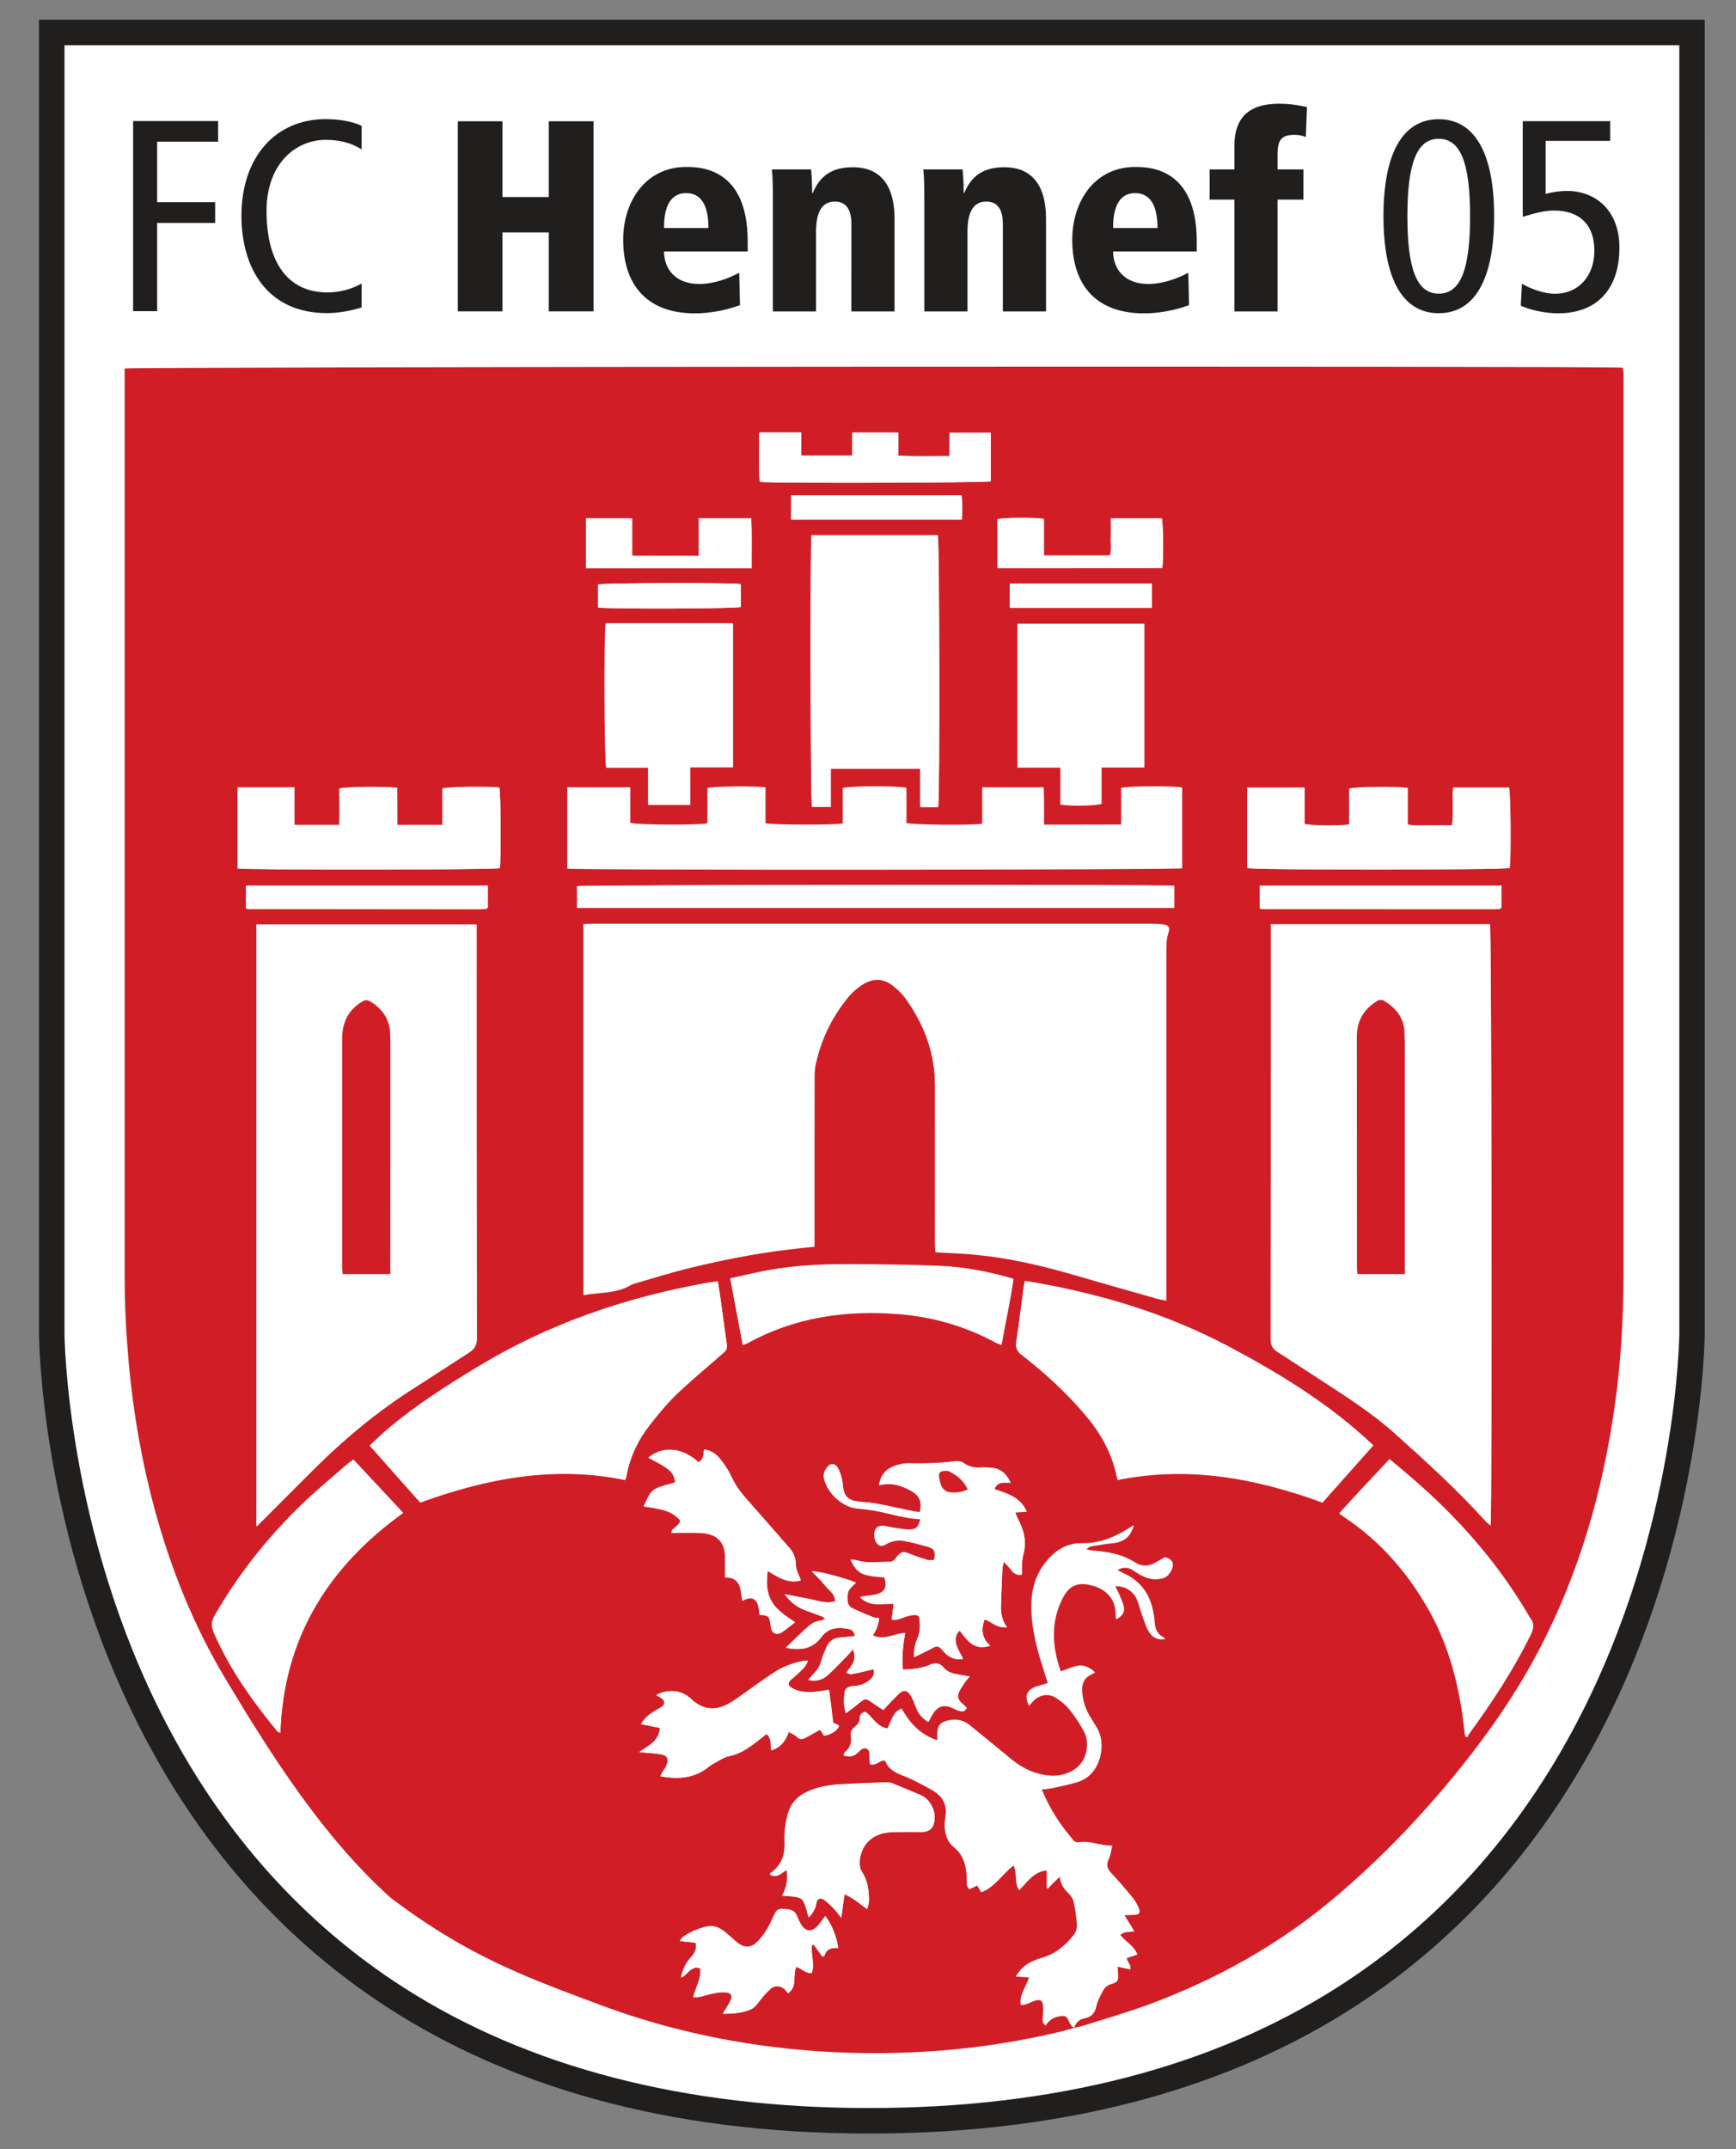 <?xml version="1.0" encoding="UTF-8"?>
<svg width="444.46" height="550.07" version="1.2" viewBox="0 0 333.35 412.55" xmlns="http://www.w3.org/2000/svg" xmlns:cc="http://creativecommons.org/ns#" xmlns:dc="http://purl.org/dc/elements/1.1/" xmlns:rdf="http://www.w3.org/1999/02/22-rdf-syntax-ns#" xmlns:xlink="http://www.w3.org/1999/xlink">
 <rect x="0" y="0" width="333.35" height="412.55" fill="#808080" stroke="none"/>
 <defs>
  <symbol id="glyph0-5" overflow="visible"></symbol>
  <symbol id="glyph4-4" overflow="visible"></symbol>
  <symbol id="glyph5-12" overflow="visible"></symbol>
  <symbol id="glyph8-14" overflow="visible"></symbol>
  <symbol id="glyph12-14" overflow="visible"></symbol>
  <clipPath>
   <path d="m0.672 1h92.133v78h-92.133z"/>
  </clipPath>
  <clipPath id="clip6">
   <rect width="93" height="80"/>
  </clipPath>
  <g clip-path="url(#clip6)"></g>
  <clipPath>
   <path d="m0.465 0.961h30.035v10.168h-30.035z"/>
  </clipPath>
  <clipPath id="clip26">
   <rect width="31" height="12"/>
  </clipPath>
  <g clip-path="url(#clip26)"></g>
  <clipPath>
   <path d="m0.465 0.805h30.035v9.348h-30.035z"/>
  </clipPath>
  <clipPath id="clip31">
   <rect width="31" height="11"/>
  </clipPath>
  <g clip-path="url(#clip31)"></g>
  <clipPath>
   <path d="m0.465 0.254h30.035v8.898h-30.035z"/>
  </clipPath>
  <clipPath id="clip34">
   <rect width="31" height="10"/>
  </clipPath>
  <g clip-path="url(#clip34)"></g>
  <clipPath>
   <path d="m0.359 0.883h6.906v8.605h-6.906z"/>
  </clipPath>
  <clipPath id="clip37">
   <rect width="8" height="10"/>
  </clipPath>
  <g clip-path="url(#clip37)"></g>
  <clipPath>
   <path d="m0.5 0.961h30.031v10.168h-30.031z"/>
  </clipPath>
  <clipPath id="clip46">
   <rect width="31" height="12"/>
  </clipPath>
  <g clip-path="url(#clip46)"></g>
  <clipPath>
   <path d="m0.5 0.805h30.031v9.348h-30.031z"/>
  </clipPath>
  <clipPath id="clip51">
   <rect width="31" height="11"/>
  </clipPath>
  <g clip-path="url(#clip51)"></g>
  <clipPath>
   <path d="m0.5 0.254h30.031v8.898h-30.031z"/>
  </clipPath>
  <clipPath id="clip54">
   <rect width="31" height="10"/>
  </clipPath>
  <g clip-path="url(#clip54)"></g>
  <clipPath>
   <path d="m0.035 0.883h6.906v8.605h-6.906z"/>
  </clipPath>
  <clipPath id="clip57">
   <rect width="7" height="10"/>
  </clipPath>
  <g clip-path="url(#clip57)"></g>
  <clipPath>
   <path d="m0.531 0.961h30.035v10.168h-30.035z"/>
  </clipPath>
  <clipPath id="clip63">
   <rect width="31" height="12"/>
  </clipPath>
  <g clip-path="url(#clip63)"></g>
  <clipPath>
   <path d="m0.531 0.805h30.035v9.348h-30.035z"/>
  </clipPath>
  <clipPath id="clip68">
   <rect width="31" height="11"/>
  </clipPath>
  <g clip-path="url(#clip68)"></g>
  <clipPath>
   <path d="m0.531 0.254h30.035v8.898h-30.035z"/>
  </clipPath>
  <clipPath id="clip71">
   <rect width="31" height="10"/>
  </clipPath>
  <g clip-path="url(#clip71)"></g>
  <clipPath>
   <path d="m0.43 0.883h6.906v8.605h-6.906z"/>
  </clipPath>
  <clipPath id="clip74">
   <rect width="8" height="10"/>
  </clipPath>
  <g clip-path="url(#clip74)"></g>
  <clipPath>
   <path d="m0.566 0.961h30.035v10.168h-30.035z"/>
  </clipPath>
  <clipPath id="clip81">
   <rect width="31" height="12"/>
  </clipPath>
  <g clip-path="url(#clip81)"></g>
  <clipPath>
   <path d="m0.566 0.805h30.035v9.348h-30.035z"/>
  </clipPath>
  <clipPath id="clip86">
   <rect width="31" height="11"/>
  </clipPath>
  <g clip-path="url(#clip86)"></g>
  <clipPath>
   <path d="m0.566 0.254h30.035v8.898h-30.035z"/>
  </clipPath>
  <clipPath id="clip89">
   <rect width="31" height="10"/>
  </clipPath>
  <g clip-path="url(#clip89)"></g>
  <clipPath>
   <path d="m0.461 0.883h6.906v8.605h-6.906z"/>
  </clipPath>
  <clipPath id="clip92">
   <rect width="8" height="10"/>
  </clipPath>
  <g clip-path="url(#clip92)"></g>
  <clipPath>
   <path d="m0.602 0.961h30.035v10.168h-30.035z"/>
  </clipPath>
  <clipPath id="clip99">
   <rect width="31" height="12"/>
  </clipPath>
  <g clip-path="url(#clip99)"></g>
  <clipPath>
   <path d="m0.602 0.805h30.035v9.348h-30.035z"/>
  </clipPath>
  <clipPath id="clip104">
   <rect width="31" height="11"/>
  </clipPath>
  <g clip-path="url(#clip104)"></g>
  <clipPath>
   <path d="m0.602 0.254h30.035v8.898h-30.035z"/>
  </clipPath>
  <clipPath id="clip107">
   <rect width="31" height="10"/>
  </clipPath>
  <g clip-path="url(#clip107)"></g>
  <clipPath>
   <path d="m0.496 0.883h6.906v8.605h-6.906z"/>
  </clipPath>
  <clipPath id="clip110">
   <rect width="8" height="10"/>
  </clipPath>
  <g clip-path="url(#clip110)"></g>
  <clipPath>
   <path d="m0.633 0.961h30.035v10.168h-30.035z"/>
  </clipPath>
  <clipPath id="clip117">
   <rect width="31" height="12"/>
  </clipPath>
  <g clip-path="url(#clip117)"></g>
  <clipPath>
   <path d="m0.633 0.805h30.035v9.348h-30.035z"/>
  </clipPath>
  <clipPath id="clip122">
   <rect width="31" height="11"/>
  </clipPath>
  <g clip-path="url(#clip122)"></g>
  <clipPath>
   <path d="m0.633 0.254h30.035v8.898h-30.035z"/>
  </clipPath>
  <clipPath id="clip125">
   <rect width="31" height="10"/>
  </clipPath>
  <g clip-path="url(#clip125)"></g>
  <clipPath>
   <path d="m0.352 0.883h6.906v8.605h-6.906z"/>
  </clipPath>
  <clipPath id="clip128">
   <rect width="8" height="10"/>
  </clipPath>
  <g clip-path="url(#clip128)"></g>
  <clipPath>
   <path d="m0.668 0.961h30.035v10.168h-30.035z"/>
  </clipPath>
  <clipPath id="clip137">
   <rect width="31" height="12"/>
  </clipPath>
  <g clip-path="url(#clip137)"></g>
  <clipPath>
   <path d="m0.668 0.805h30.035v9.348h-30.035z"/>
  </clipPath>
  <clipPath id="clip142">
   <rect width="31" height="11"/>
  </clipPath>
  <g clip-path="url(#clip142)"></g>
  <clipPath>
   <path d="m0.668 0.254h30.035v8.898h-30.035z"/>
  </clipPath>
  <clipPath id="clip145">
   <rect width="31" height="10"/>
  </clipPath>
  <g clip-path="url(#clip145)"></g>
  <clipPath>
   <path d="m0.562 0.883h6.91v8.605h-6.91z"/>
  </clipPath>
  <clipPath id="clip148">
   <rect width="8" height="10"/>
  </clipPath>
  <g clip-path="url(#clip148)"></g>
  <clipPath>
   <path d="m0.703 0.961h30.035v10.168h-30.035z"/>
  </clipPath>
  <clipPath id="clip155">
   <rect width="31" height="12"/>
  </clipPath>
  <g clip-path="url(#clip155)"></g>
  <clipPath>
   <path d="m0.703 0.805h30.035v9.348h-30.035z"/>
  </clipPath>
  <clipPath id="clip160">
   <rect width="31" height="11"/>
  </clipPath>
  <g clip-path="url(#clip160)"></g>
  <clipPath>
   <path d="m0.703 0.254h30.035v8.898h-30.035z"/>
  </clipPath>
  <clipPath id="clip163">
   <rect width="31" height="10"/>
  </clipPath>
  <g clip-path="url(#clip163)"></g>
  <clipPath>
   <path d="m0.422 0.883h6.902v8.605h-6.902z"/>
  </clipPath>
  <clipPath id="clip166">
   <rect width="8" height="10"/>
  </clipPath>
  <g clip-path="url(#clip166)"></g>
  <clipPath>
   <path d="m0.738 0.961h30.031v10.168h-30.031z"/>
  </clipPath>
  <clipPath id="clip173">
   <rect width="31" height="12"/>
  </clipPath>
  <g clip-path="url(#clip173)"></g>
  <clipPath>
   <path d="m0.738 0.805h30.031v9.348h-30.031z"/>
  </clipPath>
  <clipPath id="clip178">
   <rect width="31" height="11"/>
  </clipPath>
  <g clip-path="url(#clip178)"></g>
  <clipPath>
   <path d="m0.738 0.254h30.031v8.898h-30.031z"/>
  </clipPath>
  <clipPath id="clip181">
   <rect width="31" height="10"/>
  </clipPath>
  <g clip-path="url(#clip181)"></g>
  <clipPath>
   <path d="m0.453 0.883h6.906v8.605h-6.906z"/>
  </clipPath>
  <clipPath id="clip184">
   <rect width="8" height="10"/>
  </clipPath>
  <g clip-path="url(#clip184)"></g>
  <clipPath>
   <path d="m0.77 0.961h30.035v10.168h-30.035z"/>
  </clipPath>
  <clipPath id="clip191">
   <rect width="31" height="12"/>
  </clipPath>
  <g clip-path="url(#clip191)"></g>
  <clipPath>
   <path d="m0.77 0.805h30.035v9.348h-30.035z"/>
  </clipPath>
  <clipPath id="clip196">
   <rect width="31" height="11"/>
  </clipPath>
  <g clip-path="url(#clip196)"></g>
  <clipPath>
   <path d="m0.77 0.254h30.035v8.898h-30.035z"/>
  </clipPath>
  <clipPath id="clip199">
   <rect width="31" height="10"/>
  </clipPath>
  <g clip-path="url(#clip199)"></g>
  <clipPath>
   <path d="m0.668 0.883h6.906v8.605h-6.906z"/>
  </clipPath>
  <clipPath id="clip202">
   <rect width="8" height="10"/>
  </clipPath>
  <g clip-path="url(#clip202)"></g>
  <clipPath>
   <path d="m0.465 0.266h30.035v10.168h-30.035z"/>
  </clipPath>
  <clipPath id="clip209">
   <rect width="31" height="11"/>
  </clipPath>
  <g clip-path="url(#clip209)"></g>
  <clipPath>
   <path d="m0.465 0.109h30.035v9.348h-30.035z"/>
  </clipPath>
  <clipPath id="clip213">
   <rect width="31" height="10"/>
  </clipPath>
  <g clip-path="url(#clip213)"></g>
  <clipPath>
   <path d="m0.465 0.559h30.035v8.898h-30.035z"/>
  </clipPath>
  <clipPath id="clip215">
   <rect width="31" height="10"/>
  </clipPath>
  <g clip-path="url(#clip215)"></g>
  <clipPath>
   <path d="m0.359 0.188h6.906v8.605h-6.906z"/>
  </clipPath>
  <clipPath id="clip218">
   <rect width="8" height="9"/>
  </clipPath>
  <g clip-path="url(#clip218)"></g>
  <clipPath>
   <path d="m0.5 0.266h30.031v10.168h-30.031z"/>
  </clipPath>
  <clipPath id="clip226">
   <rect width="31" height="11"/>
  </clipPath>
  <g clip-path="url(#clip226)"></g>
  <clipPath>
   <path d="m0.5 0.109h30.031v9.348h-30.031z"/>
  </clipPath>
  <clipPath id="clip230">
   <rect width="31" height="10"/>
  </clipPath>
  <g clip-path="url(#clip230)"></g>
  <clipPath>
   <path d="m0.5 0.559h30.031v8.898h-30.031z"/>
  </clipPath>
  <clipPath id="clip232">
   <rect width="31" height="10"/>
  </clipPath>
  <g clip-path="url(#clip232)"></g>
  <clipPath>
   <path d="m0.395 0.188h6.906v8.605h-6.906z"/>
  </clipPath>
  <clipPath id="clip235">
   <rect width="8" height="9"/>
  </clipPath>
  <g clip-path="url(#clip235)"></g>
  <clipPath>
   <path d="m0.531 0.266h30.035v10.168h-30.035z"/>
  </clipPath>
  <clipPath id="clip243">
   <rect width="31" height="11"/>
  </clipPath>
  <g clip-path="url(#clip243)"></g>
  <clipPath>
   <path d="m0.531 0.109h30.035v9.348h-30.035z"/>
  </clipPath>
  <clipPath id="clip247">
   <rect width="31" height="10"/>
  </clipPath>
  <g clip-path="url(#clip247)"></g>
  <clipPath>
   <path d="m0.531 0.559h30.035v8.898h-30.035z"/>
  </clipPath>
  <clipPath id="clip249">
   <rect width="31" height="10"/>
  </clipPath>
  <g clip-path="url(#clip249)"></g>
  <clipPath>
   <path d="m0.07 0.188h6.906v8.605h-6.906z"/>
  </clipPath>
  <clipPath id="clip252">
   <rect width="7" height="9"/>
  </clipPath>
  <g clip-path="url(#clip252)"></g>
  <clipPath>
   <path d="m0.566 0.266h30.035v10.168h-30.035z"/>
  </clipPath>
  <clipPath id="clip257">
   <rect width="31" height="11"/>
  </clipPath>
  <g clip-path="url(#clip257)"></g>
  <clipPath>
   <path d="m0.566 0.109h30.035v9.348h-30.035z"/>
  </clipPath>
  <clipPath id="clip261">
   <rect width="31" height="10"/>
  </clipPath>
  <g clip-path="url(#clip261)"></g>
  <clipPath>
   <path d="m0.566 0.559h30.035v8.898h-30.035z"/>
  </clipPath>
  <clipPath id="clip263">
   <rect width="31" height="10"/>
  </clipPath>
  <g clip-path="url(#clip263)"></g>
  <clipPath>
   <path d="m0.281 0.188h6.91v8.605h-6.91z"/>
  </clipPath>
  <clipPath id="clip266">
   <rect width="8" height="9"/>
  </clipPath>
  <g clip-path="url(#clip266)"></g>
  <clipPath>
   <path d="m0.602 0.266h30.035v10.168h-30.035z"/>
  </clipPath>
  <clipPath id="clip274">
   <rect width="31" height="11"/>
  </clipPath>
  <g clip-path="url(#clip274)"></g>
  <clipPath>
   <path d="m0.602 0.109h30.035v9.348h-30.035z"/>
  </clipPath>
  <clipPath id="clip278">
   <rect width="31" height="10"/>
  </clipPath>
  <g clip-path="url(#clip278)"></g>
  <clipPath>
   <path d="m0.602 0.559h30.035v8.898h-30.035z"/>
  </clipPath>
  <clipPath id="clip280">
   <rect width="31" height="10"/>
  </clipPath>
  <g clip-path="url(#clip280)"></g>
  <clipPath>
   <path d="m0.496 0.188h6.906v8.605h-6.906z"/>
  </clipPath>
  <clipPath id="clip283">
   <rect width="8" height="9"/>
  </clipPath>
  <g clip-path="url(#clip283)"></g>
  <clipPath>
   <path d="m0.633 0.266h30.035v10.168h-30.035z"/>
  </clipPath>
  <clipPath id="clip289">
   <rect width="31" height="11"/>
  </clipPath>
  <g clip-path="url(#clip289)"></g>
  <clipPath>
   <path d="m0.633 0.109h30.035v9.348h-30.035z"/>
  </clipPath>
  <clipPath id="clip293">
   <rect width="31" height="10"/>
  </clipPath>
  <g clip-path="url(#clip293)"></g>
  <clipPath>
   <path d="m0.633 0.559h30.035v8.898h-30.035z"/>
  </clipPath>
  <clipPath id="clip295">
   <rect width="31" height="10"/>
  </clipPath>
  <g clip-path="url(#clip295)"></g>
  <clipPath>
   <path d="m0.531 0.188h6.906v8.605h-6.906z"/>
  </clipPath>
  <clipPath id="clip298">
   <rect width="8" height="9"/>
  </clipPath>
  <g clip-path="url(#clip298)"></g>
  <clipPath>
   <path d="m0.668 0.266h30.035v10.168h-30.035z"/>
  </clipPath>
  <clipPath id="clip304">
   <rect width="31" height="11"/>
  </clipPath>
  <g clip-path="url(#clip304)"></g>
  <clipPath>
   <path d="m0.668 0.109h30.035v9.348h-30.035z"/>
  </clipPath>
  <clipPath id="clip308">
   <rect width="31" height="10"/>
  </clipPath>
  <g clip-path="url(#clip308)"></g>
  <clipPath>
   <path d="m0.668 0.559h30.035v8.898h-30.035z"/>
  </clipPath>
  <clipPath id="clip310">
   <rect width="31" height="10"/>
  </clipPath>
  <g clip-path="url(#clip310)"></g>
  <clipPath>
   <path d="m0.562 0.188h6.91v8.605h-6.91z"/>
  </clipPath>
  <clipPath id="clip313">
   <rect width="8" height="9"/>
  </clipPath>
  <g clip-path="url(#clip313)"></g>
  <clipPath>
   <path d="m0.703 0.266h30.035v10.168h-30.035z"/>
  </clipPath>
  <clipPath id="clip319">
   <rect width="31" height="11"/>
  </clipPath>
  <g clip-path="url(#clip319)"></g>
  <clipPath>
   <path d="m0.703 0.109h30.035v9.348h-30.035z"/>
  </clipPath>
  <clipPath id="clip323">
   <rect width="31" height="10"/>
  </clipPath>
  <g clip-path="url(#clip323)"></g>
  <clipPath>
   <path d="m0.703 0.559h30.035v8.898h-30.035z"/>
  </clipPath>
  <clipPath id="clip325">
   <rect width="31" height="10"/>
  </clipPath>
  <g clip-path="url(#clip325)"></g>
  <clipPath>
   <path d="m0.598 0.188h6.906v8.605h-6.906z"/>
  </clipPath>
  <clipPath id="clip328">
   <rect width="8" height="9"/>
  </clipPath>
  <g clip-path="url(#clip328)"></g>
  <clipPath>
   <path d="m0.738 0.266h30.031v10.168h-30.031z"/>
  </clipPath>
  <clipPath id="clip334">
   <rect width="31" height="11"/>
  </clipPath>
  <g clip-path="url(#clip334)"></g>
  <clipPath>
   <path d="m0.738 0.109h30.031v9.348h-30.031z"/>
  </clipPath>
  <clipPath id="clip338">
   <rect width="31" height="10"/>
  </clipPath>
  <g clip-path="url(#clip338)"></g>
  <clipPath>
   <path d="m0.738 0.559h30.031v8.898h-30.031z"/>
  </clipPath>
  <clipPath id="clip340">
   <rect width="31" height="10"/>
  </clipPath>
  <g clip-path="url(#clip340)"></g>
  <clipPath>
   <path d="m0.453 0.188h6.906v8.605h-6.906z"/>
  </clipPath>
  <clipPath id="clip343">
   <rect width="8" height="9"/>
  </clipPath>
  <g clip-path="url(#clip343)"></g>
  <clipPath>
   <path d="m0.77 0.266h30.035v10.168h-30.035z"/>
  </clipPath>
  <clipPath id="clip349">
   <rect width="31" height="11"/>
  </clipPath>
  <g clip-path="url(#clip349)"></g>
  <clipPath>
   <path d="m0.77 0.109h30.035v9.348h-30.035z"/>
  </clipPath>
  <clipPath id="clip353">
   <rect width="31" height="10"/>
  </clipPath>
  <g clip-path="url(#clip353)"></g>
  <clipPath>
   <path d="m0.77 0.559h30.035v8.898h-30.035z"/>
  </clipPath>
  <clipPath id="clip355">
   <rect width="31" height="10"/>
  </clipPath>
  <g clip-path="url(#clip355)"></g>
  <clipPath>
   <path d="m0.668 0.188h6.906v8.605h-6.906z"/>
  </clipPath>
  <clipPath id="clip358">
   <rect width="8" height="9"/>
  </clipPath>
  <g clip-path="url(#clip358)"></g>
 </defs>
 <g fill="#211e1e">
  <g transform="translate(-289.52 -366.78)">
   <use x="54.244" y="121.701" width="100%" height="100%" xlink:href="#glyph0-5"/>
  </g>
  <g transform="translate(-289.52 -366.78)">
   <use x="147.301" y="121.701" width="100%" height="100%" xlink:href="#glyph0-5"/>
  </g>
  <g transform="translate(-289.52 -366.78)">
   <use x="184.856" y="121.701" width="100%" height="100%" xlink:href="#glyph0-5"/>
  </g>
  <g transform="translate(-289.52 -366.78)">
   <use x="215.211" y="121.701" width="100%" height="100%" xlink:href="#glyph0-5"/>
  </g>
  <g transform="translate(-289.52 -366.78)">
   <use x="262.382" y="121.701" width="100%" height="100%" xlink:href="#glyph0-5"/>
  </g>
  <g transform="translate(-289.52 -366.78)">
   <use x="85.445" y="157.701" width="100%" height="100%" xlink:href="#glyph0-5"/>
  </g>
  <g transform="translate(-289.52 -366.78)">
   <use x="104.118" y="157.701" width="100%" height="100%" xlink:href="#glyph0-5"/>
  </g>
  <g transform="translate(-289.52 -366.78)">
   <use x="145.177" y="157.701" width="100%" height="100%" xlink:href="#glyph0-5"/>
  </g>
  <g transform="translate(-289.52 -366.78)">
   <use x="192.307" y="361.701" width="100%" height="100%" xlink:href="#glyph4-4"/>
  </g>
  <g transform="translate(-289.52 -366.78)">
   <use x="197.239" y="421.701" width="100%" height="100%" xlink:href="#glyph4-4"/>
  </g>
  <g transform="translate(-289.52 -366.78)">
   <use x="142.21" y="445.701" width="100%" height="100%" xlink:href="#glyph0-5"/>
  </g>
  <g transform="translate(-289.52 -366.78)">
   <use x="139.385" y="481.701" width="100%" height="100%" xlink:href="#glyph5-12"/>
  </g>
  <g transform="translate(-289.52 -366.78)">
   <use x="264.143" y="505.701" width="100%" height="100%" xlink:href="#glyph4-4"/>
  </g>
  <g transform="translate(-289.52 -366.78)">
   <use x="94.196" y="565.701" width="100%" height="100%" xlink:href="#glyph0-5"/>
  </g>
  <g transform="translate(-289.52 -366.78)">
   <use x="151.995" y="565.701" width="100%" height="100%" xlink:href="#glyph0-5"/>
  </g>
  <g transform="translate(-289.52 -366.78)">
   <use x="88.429" y="577.701" width="100%" height="100%" xlink:href="#glyph5-12"/>
  </g>
  <g transform="translate(-289.52 -366.78)">
   <use x="244.902" y="625.701" width="100%" height="100%" xlink:href="#glyph4-4"/>
  </g>
  <g transform="translate(-289.52 -366.78)">
   <use x="121.286" y="818.185" width="100%" height="100%" xlink:href="#glyph8-14"/>
  </g>
 </g>
 <g transform="matrix(5.625 0 0 5.625 -1621.1 -3936.2)" stroke-width=".178">
  <path d="m317.86 772.14c-6.371 0-11.797-1.41-16.129-4.188-3.461-2.223-6.238-5.32-8.262-9.211-3.461-6.66-3.508-13.422-3.508-13.492v-44.383h55.996v44.383c0 0.07-0.051 6.828-3.539 13.488-2.039 3.891-4.84 6.992-8.32 9.211-4.359 2.781-9.82 4.191-16.227 4.191z" fill="#fff"/>
  <path d="m346.39 700.44h-56.863v44.82s-4e-3 27.324 28.332 27.324h0.012c28.496-8e-3 28.52-27.324 28.52-27.324zm-0.867 0.871v43.945c0 0.066-0.047 6.695-3.477 13.258-2 3.832-4.75 6.879-8.168 9.062-4.289 2.742-9.676 4.137-16.008 4.137h-0.012c-6.277 0-11.621-1.383-15.879-4.109-3.394-2.176-6.125-5.211-8.113-9.027-3.422-6.566-3.469-13.254-3.469-13.316v-43.949h55.125" fill="#211e1e"/>
  <path d="m308.61 720.5c0.355 0.059 4.668 0.043 4.875-0.016v-0.781c-0.355-0.059-4.68-0.043-4.875 0.012zm14.055 0.016h4.848v-0.832h-4.848zm-7.465-3.008h5.832c8e-3 -0.289 0.023-0.559-0.012-0.828h-5.82zm-7 1.656h5.652c-4e-3 -0.578 0.016-1.137-0.012-1.703h-1.789v1.285c-0.77-8e-3 -1.508 0.012-2.277-0.012v-1.273h-1.574zm14.047-4e-3h5.625c0.047-0.371 0.035-1.512-0.019-1.699h-1.738c0 0.223 8e-3 0.43 0 0.637-0.012 0.211 0.035 0.43-0.031 0.629h-2.254v-1.25c-0.348-0.055-1.398-0.043-1.582 0.012zm-17.406 10.832h-8.25v0.777c0.043 0.016 0.066 0.027 0.094 0.027 2.633 4e-3 5.269 4e-3 7.906 4e-3 0.066 0 0.137-8e-3 0.207-0.016 8e-3 0 0.012-8e-3 0.019-0.012 8e-3 -8e-3 0.012-0.016 0.023-0.027zm34.609 0h-8.25v0.777c0.043 0.016 0.066 0.027 0.09 0.027 2.637 4e-3 5.273 4e-3 7.906 4e-3 0.07 0 0.141-8e-3 0.207-0.016 8e-3 0 0.016-8e-3 0.019-0.012l0.027-0.027zm-27.512 36.082c0.051 0.203-0.023 0.348-0.148 0.484-0.176 0.191-0.293 0.418-0.348 0.707 0.242-0.094 0.336-0.438 0.66-0.316 0.035 0.352-0.164 0.645-0.242 0.98 0.203 0.023 0.371-0.055 0.547-0.094 0.164-0.039 0.34-0.078 0.508-0.074 0.266 8e-3 0.316 0.129 0.184 0.359-0.07 0.117-0.141 0.23-0.23 0.379 0.348-4e-3 0.641-0.027 0.922-0.137 0.125-0.047 0.211-0.137 0.289-0.246 0.125-0.164 0.262-0.324 0.414-0.465 0.156-0.145 0.359-0.117 0.512 0.031 0.031 0.035 0.059 0.074 0.086 0.117 0.344-0.234 0.148-0.617 0.285-0.902 0.184 0.051 0.316 0.23 0.527 0.207 0.113-0.312-0.035-0.633 8e-3 -0.941 0.019-8e-3 0.039-0.019 0.059-0.027 0.102 0.137 0.199 0.273 0.297 0.41 0.023-8e-3 0.047-0.019 0.07-0.031 0.074-0.238 0.254-0.281 0.473-0.262-0.066-0.41-0.203-0.758-0.441-1.094-0.09 0.121-0.164 0.227-0.246 0.324-0.219 0.25-0.441 0.223-0.602-0.062-0.051-0.09-0.086-0.188-0.133-0.285-0.098-0.215-0.293-0.203-0.488-0.215-0.18-0.012-0.234 0.098-0.293 0.234-0.133 0.301-0.285 0.598-0.516 0.84-0.246 0.266-0.469 0.285-0.75 0.055-0.145-0.121-0.281-0.258-0.434-0.375-0.172-0.129-0.367-0.203-0.586-0.152-0.297 0.066-0.582 0.18-0.828 0.367-0.027 0.023-0.047 0.062-0.094 0.125 0.203 0.019 0.371 0.039 0.539 0.059m5.352-51.543v0.785h-1.742v-0.785h-1.441c0.016 0.574-0.023 1.133 0.023 1.684 0.41 0.051 7.684 0.035 7.887-0.019v-1.656h-1.406v0.797c-0.594-8e-3 -1.16 0.023-1.75-0.019v-0.785zm1.73 42.219c-0.051-0.438 8e-3 -0.836 0.074-1.25-0.391 0.023-0.727 0.27-1.105 0.082 0.129-0.184 0.199-0.371 0.215-0.59-0.078-8e-3 -0.141-4e-3 -0.195-0.027-0.246-0.098-0.492-0.199-0.73-0.316-0.066-0.031-0.133-0.125-0.145-0.195-0.016-0.125-0.019-0.273 0.031-0.383 0.047-0.113 0.168-0.195 0.254-0.285-0.395-0.168-1.309-0.41-1.508-0.383 0.16 0.164 0.316 0.312 0.453 0.48 0.125 0.164 0.336 0.277 0.348 0.535-0.305 0.094-0.578-0.016-0.852-0.07-0.277-0.051-0.551-0.105-0.875-0.168 0.203 0.281 0.422 0.441 0.688 0.543 0.195 0.074 0.391 0.141 0.586 0.215 0.039 0.016 0.07 0.055 0.113 0.09-0.184 0.062-0.371 0.078-0.496 0.18-0.289 0.234-0.551 0.508-0.855 0.797 0.512 0.105 0.914 0.039 1.211-0.363 0.234-0.316 0.562-0.348 0.914-0.281 0.105 0.019 0.215 0.07 0.23 0.246-0.164 0.016-0.324 0.035-0.484 0.047-0.23 0.016-0.395 0.121-0.484 0.336-0.059 0.145-0.129 0.289-0.168 0.438-0.051 0.203-0.156 0.363-0.305 0.504-0.047 0.051-0.09 0.105-0.148 0.172 0.27 0.059 0.48-4e-3 0.648-0.148 0.234-0.203 0.445-0.438 0.664-0.66 0.062-0.062 0.125-0.133 0.215-0.234 0.148 0.363-0.051 0.566-0.23 0.793 0.074 0.023 0.133 0.062 0.184 0.051 0.25-0.047 0.5-0.109 0.754-0.168 0.039 0.148-0.016 0.273-0.141 0.375-0.156 0.121-0.328 0.188-0.527 0.199-0.145 8e-3 -0.301 0.043-0.324 0.207-0.031 0.227-0.047 0.461 0.043 0.719 0.152-0.113 0.285-0.207 0.41-0.312 0.258-0.211 0.258-0.211 0.52-0.023 0.113 0.078 0.23 0.152 0.344 0.227 0.18-0.188 0.34-0.367 0.516-0.535 0.176-0.172 0.305-0.156 0.434 0.062 0.074 0.125 0.121 0.27 0.176 0.406 0.078 0.207 0.219 0.359 0.414 0.477 0.062-0.113 0.105-0.207 0.164-0.293 0.168-0.254 0.371-0.312 0.648-0.191 0.082 0.035 0.156 0.082 0.242 0.105 0.086 0.019 0.188 0.047 0.258-0.102-0.051-0.051-0.109-0.109-0.172-0.164-0.121-0.102-0.16-0.23-0.094-0.375 0.051-0.113 0.125-0.223 0.199-0.328 0.043-0.066 0.102-0.129 0.168-0.203-0.141-0.027-0.242-0.043-0.344-0.059-0.199-0.039-0.406-0.078-0.539-0.238-0.152-0.188-0.309-0.18-0.504-0.094-0.273 0.117-0.57 0.145-0.891 0.156m-3.691-1.613c-0.32-0.219-0.625-0.406-0.797-0.715-0.176-0.309-0.18-0.652-0.133-1.043 0.371 0.238 0.715 0.441 1.129 0.328-0.062-0.184-0.164-0.352-0.168-0.523 0-0.246-0.082-0.434-0.238-0.609-0.492-0.559-0.984-1.121-1.477-1.684-0.199-0.223-0.363-0.461-0.488-0.73-0.098-0.211-0.234-0.41-0.379-0.594-0.133-0.168-0.309-0.293-0.547-0.324-0.039 0.156 0 0.332-0.191 0.434-0.234-0.203-0.496-0.371-0.816-0.41-0.332-0.043-0.621 0.027-0.895 0.254 0.754 0.387 0.855 0.484 0.914 0.844-0.223 0.07-0.457 0.113-0.664 0.215-0.223 0.113-0.289 0.367-0.418 0.598 0.133 0.023 0.227 0.035 0.32 0.051 0.262 0.051 0.531 0.09 0.754 0.266 0.223 0.172 0.227 0.199 0.027 0.391-0.059 0.051-0.152 0.086-0.145 0.199 0.348 0 0.688-0.012 1.023 4e-3 0.152 8e-3 0.316 0.043 0.445 0.113 0.242 0.137 0.352 0.375 0.355 0.656v0.742c0.578 0 0.52 0.449 0.594 0.805 0.32-0.18 0.504-0.09 0.566 0.27 8e-3 0.066 0.012 0.137 0.019 0.203 0.328 0.031 0.328 0.031 0.383 0.367 4e-3 0.019 0 0.035 4e-3 0.051 0.043 0.23 0.199 0.301 0.395 0.168 0.137-0.094 0.262-0.199 0.426-0.324m-0.207 3.734c0.109 0.066 0.207 0.098 0.27 0.164 0.098 0.109 0.191 0.09 0.301 0.039 0.078-0.039 0.148-0.086 0.227-0.125 0.086-0.051 0.176-0.102 0.273-0.152 0.055 0.082 0.094 0.148 0.133 0.207 0.254-0.039 0.496-0.211 0.512-0.352-0.07-0.031-0.141-0.066-0.199-0.094-0.023-0.191-0.047-0.375-0.066-0.555-0.023-0.184-0.051-0.371-0.074-0.57-0.16 0.027-0.289 0.055-0.414 0.066-0.289 0.031-0.578 0.035-0.836-0.117-0.172-0.098-0.176-0.184-0.023-0.316 0.07-0.062 0.148-0.121 0.215-0.188 0.129-0.125 0.273-0.238 0.336-0.438-0.074 4e-3 -0.137 0-0.191 0.016-0.344 0.078-0.672 0.191-0.961 0.387-0.246 0.16-0.488 0.332-0.73 0.504-0.27 0.188-0.531 0.395-0.816 0.559-0.488 0.273-0.906 0.207-1.309-0.176-0.301-0.281-0.777-0.332-1.168-0.113 0.062 0.039 0.125 0.066 0.18 0.105 0.133 0.105 0.129 0.219-0.016 0.312-0.074 0.047-0.156 0.082-0.227 0.129-0.172 0.113-0.34 0.23-0.453 0.441 0.223 0.047 0.422 0.09 0.641 0.133-0.031 0.457-0.387 0.602-0.707 0.824 0.273 0.023 0.504 0.039 0.73 0.074 0.219 0.031 0.281 0.145 0.211 0.352-0.027 0.086-0.094 0.164-0.141 0.246-0.027 0.047-0.051 0.098-0.078 0.152 0.621 0.117 1.184 0.066 1.672-0.34 0.039-0.031 0.086-0.062 0.129-0.086 0.18-0.09 0.352-0.219 0.539-0.258 0.375-0.074 0.668-0.281 0.957-0.504 0.109-0.082 0.215-0.168 0.324-0.254 0.188 0.156 0.125 0.367 0.164 0.555 0.309-0.09 0.48-0.305 0.598-0.629m2.672 6.051c0.027-0.109 0.059-0.184 0.059-0.254 8e-3 -0.352-0.031-0.699-0.227-1-0.078-0.121-0.094-0.238-0.086-0.371 0.031-0.516 0.371-0.895 0.879-0.977 0.094-0.019 0.191-0.027 0.285-0.027 0.312-4e-3 0.625-8e-3 0.938-4e-3 0.172 4e-3 0.324-0.051 0.395-0.199 0.176-0.375-0.035-0.891-0.414-1.055-0.32-0.137-0.641-0.273-0.965-0.402-0.074-0.031-0.168-0.039-0.254-0.035-0.527 0.019-1.059 0.035-1.586 0.07-0.383 0.027-0.758 0.098-1.109 0.266-0.312 0.152-0.523 0.391-0.621 0.73-0.09 0.324-0.129 0.645-0.113 0.977 0.019 0.438-0.113 0.809-0.492 1.059-8e-3 8e-3 -4e-3 0.027-8e-3 0.043 0.23 0.137 0.383-0.047 0.578-0.16 0.031 0.32 0 0.598-0.164 0.879 0.137 0.012 0.238 0.019 0.34 0.027 0.312 0.027 0.379 0.082 0.473 0.383 0.031 0.102 0.059 0.207 0.094 0.336 0.152-0.156 0.23-0.301 0.262-0.48 0.027-0.164 0.121-0.215 0.258-0.125 0.121 0.078 0.227 0.188 0.328 0.293 0.082 0.082 0.152 0.18 0.266 0.32 0.043-0.301 0.074-0.543 0.109-0.801 0.293 0.117 0.504 0.316 0.777 0.508m-9.906-34.172h20.391v-0.75c-0.336-0.051-20.199-0.039-20.391 0.012zm5.66 14.918c0.07-0.027 0.117-0.039 0.16-0.062 1.617-0.891 3.359-1.137 5.172-0.992 1.164 0.094 2.269 0.414 3.301 0.973 0.055 0.031 0.117 0.047 0.199 0.078 0.133-0.766 0.301-1.496 0.406-2.246-0.84-0.246-1.656-0.402-2.492-0.441-1.004-0.047-2.016-0.051-3.023-0.059-0.965-8e-3 -1.93 0.035-2.879 0.211-0.418 0.078-0.828 0.176-1.27 0.273 0.145 0.77 0.281 1.508 0.426 2.266m-11.797-17.746c0-0.219 4e-3 -0.426 0-0.633v-0.633c-0.406-0.055-1.773-0.039-1.973 0.023v1.242h-1.535v-1.281h-1.945v2.762c0.285 0.059 8.758 0.051 8.953-8e-3 0.047-0.305 0.035-2.562-0.016-2.75-0.387-0.043-1.734-0.027-1.945 0.035v1.242zm29.02 1.469c0.242 0.07 8.758 0.066 8.957-4e-3 0.055-0.43 0.031-2.566-0.023-2.742h-1.906c-0.035 0.438 0.012 0.859-0.031 1.289-0.273 0-0.516 8e-3 -0.758 0-0.25-8e-3 -0.5 0.027-0.762-0.027v-1.246c-0.363-0.059-1.789-0.043-1.996 0.023v1.223c-0.352 0.051-1.316 0.039-1.527-0.019v-1.238h-1.953zm-30.516 20.191c-0.07 0.055-0.133 0.09-0.184 0.133-0.426 0.371-0.859 0.734-1.277 1.117-1.293 1.191-2.394 2.539-3.269 4.066-0.121 0.211-0.129 0.375-0.031 0.602 0.543 1.238 1.316 2.324 2.172 3.363 0.012 0.012 0.043 0.016 0.094 0.039 0.109-3.227 1.621-5.656 4.191-7.504-0.562-0.605-1.125-1.207-1.695-1.816m37.953 9.434c0.023 0.012 0.051 0.023 0.074 0.031 0.016-0.031 0.027-0.066 0.047-0.094 0.789-1.082 1.527-2.199 2.117-3.406 0.102-0.211 0.125-0.387-0.031-0.57-8e-3 -0.012-0.016-0.027-0.023-0.043-1.066-1.832-2.449-3.394-4.055-4.766-0.227-0.199-0.461-0.391-0.711-0.594-0.582 0.621-1.152 1.219-1.715 1.844 0.07 0.051 0.109 0.082 0.152 0.113 1.215 0.801 2.148 1.867 2.867 3.117 0.641 1.117 0.992 2.328 1.18 3.594 0.039 0.258 0.066 0.516 0.098 0.773m-12.414-33.059h1.461v-4.91h-4.336v4.914h1.465v1.262c0.371 0.059 1.219 0.043 1.41-0.027zm-12.582-4.914h-4.34c-0.062 0.309-0.047 4.719 0.019 4.922h1.43v1.27h1.434v-1.285h1.457zm6.18 35.281c0.199-0.098 0.383-0.18 0.555-0.27 0.191-0.102 0.25-0.172 0.438 0.059 0.172 0.211 0.402 0.32 0.68 0.266-0.082-0.168-0.184-0.32-0.23-0.484-0.062-0.215 0-0.383 0.117-0.477 0.371 0.523 0.602 0.641 1.039 0.516-0.285-0.254-0.316-0.551-0.191-0.902 0.258 0.102 0.449 0.312 0.766 0.27-0.176-0.234-0.215-0.48-0.207-0.734 0.012-0.426 0.031-0.852 0.051-1.277 4e-3 -0.055 0.023-0.113 0.043-0.223 0.105 0.113 0.188 0.188 0.25 0.273 0.094 0.133 0.207 0.191 0.367 0.168 0.016-0.238-8e-3 -0.473 0.051-0.684 0.121-0.438 0.027-0.824-0.176-1.203-0.035-0.066-0.055-0.137-0.098-0.238 0.152-0.012 0.266-0.016 0.391-0.023-0.211-0.496-0.66-0.621-1.105-0.766 0.113-0.297 0.348-0.215 0.555-0.227-0.145-0.309-0.352-0.492-0.684-0.504-0.105-8e-3 -0.211-0.023-0.312-0.012-0.227 0.023-0.426-0.023-0.613-0.156-0.066-0.047-0.18-0.066-0.266-0.059-0.527 0.07-1.055 0.082-1.586 0.074-0.188-4e-3 -0.383 0.043-0.555 0.113-0.258 0.105-0.422 0.309-0.477 0.633 0.41-0.109 0.75 0 1.078 0.18 0.305 0.164 0.402 0.379 0.316 0.742-0.059-8e-3 -0.117-0.012-0.176-0.023-0.441-0.09-0.883-0.191-1.324-0.273-0.223-0.039-0.449-0.039-0.676-0.078-0.266-0.043-0.395-0.18-0.438-0.441-0.019-0.113-0.019-0.227-0.051-0.336-0.031-0.125-0.066-0.254-0.133-0.363-0.105-0.168-0.262-0.164-0.379 0-0.086 0.113-0.125 0.238-0.086 0.391 0.121 0.484 0.629 0.949 1.117 0.992 0.375 0.031 0.742 0.09 1.105 0.184 0.227 0.059 0.457 0.102 0.688 0.145 0.125 0.019 0.25 0.023 0.375 0.039-0.07 0.266-0.141 0.352-0.363 0.355-0.195 4e-3 -0.391-0.043-0.59-0.07-0.109-0.016-0.219-0.047-0.328-0.055-0.133-8e-3 -0.238 0.043-0.281 0.184-0.043 0.129 8e-3 0.352 0.098 0.438 0.109 0.098 0.211 0.043 0.312-0.012 0.199-0.113 0.414-0.137 0.629-0.094 0.258 0.051 0.512 0.117 0.762 0.188 0.242 0.074 0.281 0.152 0.23 0.461-0.078 0-0.164 0.019-0.242-4e-3 -0.207-0.062-0.41-0.133-0.613-0.215-0.191-0.074-0.25-0.074-0.391 0.074-0.043 0.043-0.07 0.102-0.113 0.141-0.035 0.031-0.09 0.066-0.133 0.066-0.387-4e-3 -0.781 0.07-1.164-0.055-0.059-0.019-0.125-0.012-0.199-0.016 0.234 0.473 0.371 0.543 1.152 0.598 0.113 0.344 0.019 0.52-0.312 0.594-0.113 0.023-0.227 0.031-0.336 0.047-0.055 8e-3 -0.105 0.023-0.18 0.039 0.34 0.336 0.738 0.211 1.148 0.223-0.027 0.191-0.047 0.359-0.07 0.535 0.141 0.039 0.273-0.023 0.41-0.07 0.105-0.039 0.215-0.074 0.324-0.082 0.176-0.012 0.211 0.027 0.223 0.207 0.019 0.199 8e-3 0.398-0.074 0.59-0.082 0.191-0.129 0.391-0.117 0.645m0.824-29.016c0.059-0.348 0.043-9.082-0.012-9.27h-4.312c-0.051 0.359-0.035 9.074 0.016 9.262h0.641v-1.301h3.051v1.309zm-12.66 2.098c0.312 0.055 20.773 0.043 20.984-0.012v-2.742c-0.27-0.062-1.863-0.055-2.074 0.012v1.25c-0.887 4e-3 -1.75 4e-3 -2.641 4e-3v-0.66c0-0.203-4e-3 -0.41-8e-3 -0.613h-2.094v1.242c-0.406 0.062-2.398 0.039-2.594-0.027v-1.203c-0.379-0.07-1.953-0.062-2.168 0.016v1.203c-0.25 0.059-2.406 0.055-2.644-8e-3v-1.223c-0.391-0.051-1.762-0.035-1.977 0.023v1.203c-0.281 0.07-2.426 0.059-2.641-0.016v-1.211h-2.144zm1.973 20.867c0.016-0.047 0.031-0.074 0.039-0.109 0.117-0.664 0.398-1.258 0.812-1.785 0.285-0.359 0.578-0.719 0.91-1.039 0.504-0.477 1.039-0.922 1.562-1.379 0.098-0.082 0.172-0.152 0.148-0.301-0.074-0.516-0.137-1.031-0.211-1.547-0.027-0.203-0.062-0.406-0.094-0.613-0.152 0.019-0.27 0.031-0.391 0.051-2.769 0.5-5.391 1.398-7.809 2.867-1.062 0.645-2.113 1.309-3.062 2.117-0.211 0.176-0.406 0.371-0.621 0.566 0.586 0.66 1.148 1.297 1.723 1.941 2.277-0.832 4.586-1.266 6.992-0.77m25.535-1.176c-1.469-1.391-3.156-2.426-4.906-3.356-2.184-1.16-4.523-1.852-6.984-2.254-0.019 0.117-0.039 0.207-0.051 0.301-0.078 0.582-0.148 1.168-0.238 1.754-0.031 0.203 8e-3 0.332 0.18 0.461 0.785 0.609 1.516 1.277 2.16 2.035 0.516 0.609 0.902 1.273 1.074 2.059 0.012 0.059 0.027 0.113 0.043 0.176 2.422-0.492 4.727-0.059 6.992 0.77 0.582-0.652 1.145-1.289 1.73-1.945m-38.117 2.762c0.113-0.109 0.184-0.18 0.254-0.25 0.59-0.59 1.176-1.184 1.77-1.77 1.016-1.008 2.113-1.91 3.32-2.684 0.641-0.406 1.27-0.824 1.906-1.23 0.184-0.117 0.27-0.246 0.27-0.48-8e-3 -4.609-8e-3 -9.219-8e-3 -13.828v-0.301h-7.512zm34.629-20.543v0.289c0 4.617 0 9.238-8e-3 13.855 0 0.207 0.066 0.34 0.238 0.445 0.453 0.289 0.902 0.586 1.355 0.879 0.91 0.594 1.832 1.172 2.644 1.898 1.074 0.965 2.144 1.934 3.113 3.012 0.039 0.043 0.094 0.078 0.156 0.129 0.055-0.41 0.035-20.309-0.019-20.508zm-15.582 10.992v-0.324c0-1.836 0-3.672 4e-3 -5.508 0-0.117 4e-3 -0.242 0.031-0.359 0.18-0.855 0.547-1.629 1.102-2.305 0.145-0.18 0.328-0.34 0.527-0.461 0.32-0.203 0.664-0.203 0.977 0.023 0.164 0.125 0.324 0.27 0.445 0.434 0.652 0.895 1.031 1.887 1.031 3.004 4e-3 1.793 0 3.586 0 5.375 0 0.102 8e-3 0.203 0.012 0.312 0.098 4e-3 0.168 8e-3 0.238 0.012 0.398 0.023 0.797 0.035 1.195 0.078 1.125 0.113 2.223 0.371 3.312 0.688 0.941 0.273 1.887 0.543 2.828 0.809 0.09 0.027 0.18 0.035 0.305 0.062v-0.367-11.457c0-0.25-4e-3 -0.5 0.078-0.746 0.051-0.156 0-0.227-0.168-0.25-0.152-0.023-0.309-0.027-0.465-0.027-6.352-4e-3 -12.699-4e-3 -19.047 0-0.094 0-0.188 8e-3 -0.289 0.016v12.645c0.551-0.105 1.113-0.047 1.605-0.34 0.059-0.035 0.129-0.055 0.195-0.074 0.57-0.164 1.133-0.34 1.703-0.484 1.164-0.289 2.34-0.523 3.531-0.664 0.273-0.035 0.551-0.059 0.848-0.09m4.184 16.836c-0.586-0.191-0.938-0.598-1.211-1.082-0.242 0.133-0.242 0.133-0.48 0.68-0.352-0.047-0.496-0.375-0.75-0.57-0.117 0.027-0.199 0.086-0.199 0.223 0 0.129-0.066 0.211-0.16 0.285-0.098 0.078-0.168 0.184-0.145 0.316 0.035 0.223-0.016 0.41-0.199 0.555-0.023 0.019-0.031 0.059-0.055 0.117 0.191 0.059 0.348 0.047 0.488-0.086 0.086-0.082 0.18-0.203 0.309-0.141 0.133 0.059 0.078 0.215 0.094 0.328 8e-3 0.066 0.012 0.137 0.019 0.203 0.207 0.062 0.328-0.137 0.492-0.129 0.016 8e-3 0.027 8e-3 0.031 0.016 0.117 0.305 0.375 0.414 0.66 0.523 0.332 0.129 0.645 0.305 0.953 0.48 0.34 0.195 0.508 0.492 0.438 0.898-0.016 0.102-0.031 0.207-0.027 0.309 0.016 0.277 0.082 0.543 0.309 0.723 0.348 0.277 0.43 0.656 0.449 1.066 4e-3 0.125-0.035 0.262 0.09 0.379 0.082-0.039 0.168-0.082 0.266-0.129 0.047 0.082 0.094 0.16 0.137 0.234 0.469-0.18 0.715-0.617 1.102-0.918 0.137 0.277 0.016 0.582 0.195 0.848 0.141-0.152 0.266-0.305 0.41-0.434 0.141-0.125 0.305-0.223 0.527-0.246v0.602c0.016 8e-3 0.031 0.012 0.047 0.019 0.062-0.066 0.121-0.137 0.184-0.199 0.059-0.059 0.121-0.113 0.215-0.203 0.031 0.27 0.16 0.426 0.309 0.574 0.078 0.078 0.145 0.184 0.168 0.289 0.055 0.262 0.098 0.531 0.109 0.797 8e-3 0.109-0.047 0.242-0.117 0.332-0.285 0.363-0.633 0.645-1.086 0.773-0.254 0.074-0.492 0.176-0.684 0.367-0.062 0.062-0.109 0.145-0.203 0.27 0.184 0.012 0.305 0.023 0.453 0.031-0.09 0.312-0.336 0.574-0.281 0.941 0.066-8e-3 0.125-8e-3 0.18-0.023 0.082-0.027 0.16-0.07 0.238-0.098 0.254-0.102 0.344-0.043 0.348 0.219 0 0.113-4e-3 0.227-0.016 0.34-0.012 0.102 0 0.184 0.102 0.266 0.113-0.191 0.273-0.289 0.48-0.32 0.184-0.027 0.238-4e-3 0.305 0.16 0.035 0.078 0.129 0.254 0.219 0.227 0.086-0.019-0.402 0.117-0.543 0.148-1.32 0.312-2.656 0.527-4.012 0.633-1.449 0.117-2.898 0.121-4.352 0.016-2.504-0.184-4.934-0.688-7.289-1.566-2.539-0.949-4.519-1.656-7.176-3.668-2.297-2.07-4.035-4.805-5.633-7.469-1.102-1.84-1.887-3.812-2.441-5.879-0.426-1.59-0.703-3.207-0.855-4.844-0.09-1.008-0.145-2.012-0.145-3.023v-30.609-0.363c0.195-0.059 50.609-0.086 51.141-0.027 8e-3 0.062 0.023 0.125 0.027 0.191 4e-3 0.098 0 0.191 0 0.289v30.324c0 1.531-0.078 3.059-0.293 4.578-0.41 2.938-1.215 5.758-2.602 8.398-0.754 1.438-1.672 2.766-2.688 4.027-1.289 1.598-2.699 3.074-4.262 4.394-1.898 1.609-4.043 2.801-6.367 3.664-0.727 0.266-1.469 0.48-2.207 0.715-0.098 0.031-0.199 0.047-0.328 0.074 0.043-0.184 0.191-0.289 0.336-0.316 0.254-0.047 0.367-0.18 0.418-0.426 0.035-0.184 0.145-0.352 0.227-0.523 0.062-0.121 0.168-0.195 0.301-0.23 0.18-0.051 0.223-0.109 0.215-0.293 0-0.082-0.012-0.164-0.019-0.293 0.16 0.035 0.289 0.062 0.426 0.094 0.066-0.156-0.109-0.246-0.109-0.391 0.113-0.039 0.23-0.074 0.359-0.117-0.121-0.309-0.406-0.438-0.582-0.668 0.129-0.133 0.297-0.086 0.477-0.129-0.109-0.176-0.207-0.34-0.336-0.547 0.145-4e-3 0.242-4e-3 0.34-0.012 0.164-0.012 0.211-0.07 0.152-0.219-0.051-0.125-0.121-0.254-0.207-0.359-0.238-0.289-0.477-0.574-0.734-0.844-0.148-0.156-0.184-0.293-0.086-0.488 0.062-0.129 0.074-0.277 0.121-0.453-0.414 4e-3 -0.773-0.18-1.164-0.113-0.047 8e-3 -0.125-0.019-0.156-0.059-0.449-0.516-0.816-1.074-1.09-1.742 0.148-0.019 0.266-0.027 0.383-0.051 0.293-0.066 0.594-0.121 0.883-0.219 0.773-0.262 0.934-1.309 0.629-1.816-0.09-0.152-0.184-0.297-0.273-0.449-0.145-0.25-0.223-0.523-0.246-0.812-0.019-0.273 0.082-0.477 0.336-0.59 0.031-0.012 0.062-0.031 0.109-0.059-0.164-0.156-0.352-0.262-0.559-0.234-0.199 0.023-0.387 0.121-0.609 0.195 4e-3 4e-3 -0.012-0.016-0.023-0.039-0.27-0.816-0.332-1.621 0.07-2.43 0.227-0.453 0.508-0.578 0.973-0.469 0.414 0.094 0.867 0.391 0.848 1.035 0 0.043 8e-3 0.086 8e-3 0.129 0.219-0.094 0.32-0.254 0.266-0.457-0.043-0.16-0.117-0.309-0.18-0.461-0.031-0.066-0.07-0.133-0.109-0.207 0.32-0.023 0.617 0.16 0.738 0.449 0.066 0.152 0.102 0.316 0.156 0.469 0.07 0.195 0.129 0.398 0.227 0.582 0.129 0.25 0.32 0.336 0.57 0.305 0-0.016 4e-3 -0.043-4e-3 -0.047-0.234-0.105-0.328-0.297-0.34-0.539-4e-3 -0.086-0.019-0.172-0.031-0.258-0.098-0.637-0.41-1.121-1.004-1.398-0.066-0.031-0.129-0.066-0.234-0.121 0.223-0.121 0.383-0.086 0.543 0.019 0.211 0.145 0.43 0.273 0.688 0.297 0.125 8e-3 0.262-8e-3 0.375-0.055 0.09-0.035 0.168-0.129 0.215-0.215 0.148-0.258 0.051-0.434-0.207-0.484-0.188 0.102-0.336 0.211-0.5 0.262-0.176 0.059-0.371 8e-3 -0.523-0.09-0.445-0.281-0.934-0.363-1.441-0.398-0.055 0-0.109-0.023-0.215-0.051 0.082-0.047 0.117-0.086 0.16-0.09 0.246-0.043 0.496-0.082 0.746-0.109 0.391-0.043 0.605-0.215 0.719-0.617-0.07 0.039-0.117 0.066-0.16 0.094-0.492 0.316-1.012 0.531-1.613 0.52-0.406-8e-3 -0.762 0.152-1.055 0.441-0.41 0.41-0.629 0.91-0.668 1.488-0.039 0.605 0.07 1.195 0.227 1.777 0.094 0.352 0.211 0.695 0.328 1.066-0.059 0.019-0.121 0.043-0.184 0.059-0.09 0.031-0.188 0.047-0.273 0.086-0.273 0.121-0.336 0.324-0.184 0.637 0.047-0.051 0.09-0.102 0.133-0.148 0.203-0.227 0.52-0.293 0.781-0.129 0.172 0.109 0.34 0.246 0.469 0.406 0.188 0.234 0.359 0.492 0.5 0.758 0.184 0.344 0.145 1.031-0.422 1.336-0.383 0.207-0.785 0.191-1.191 0.074-0.336-0.098-0.633-0.281-0.902-0.504-0.461-0.383-0.93-0.758-1.395-1.141-0.219-0.176-0.469-0.219-0.738-0.156-0.27 0.066-0.359 0.176-0.367 0.457-4e-3 0.059 0 0.117 0 0.215" fill="#d11e26" fill-rule="evenodd"/>
  <g fill="#fff" fill-rule="evenodd">
   <path d="m316 742.3c-0.301 0.031-0.578 0.055-0.852 0.09-1.191 0.141-2.367 0.375-3.531 0.664-0.57 0.145-1.137 0.32-1.703 0.484-0.066 0.019-0.137 0.039-0.195 0.074-0.492 0.293-1.055 0.234-1.605 0.344v-12.648c0.102-4e-3 0.195-0.016 0.285-0.016h19.051c0.156 0 0.312 4e-3 0.465 0.027 0.172 0.023 0.219 0.094 0.168 0.25-0.082 0.246-0.078 0.496-0.078 0.75v11.453 0.367c-0.125-0.023-0.215-0.035-0.305-0.062-0.941-0.27-1.887-0.535-2.832-0.809-1.086-0.316-2.184-0.574-3.309-0.688-0.398-0.043-0.797-0.055-1.199-0.078-0.066-4e-3 -0.137-8e-3 -0.234-0.012-4e-3 -0.109-0.012-0.211-0.012-0.312v-5.375c0-1.117-0.379-2.109-1.031-3.004-0.121-0.164-0.281-0.309-0.445-0.43-0.312-0.23-0.66-0.23-0.98-0.027-0.191 0.121-0.379 0.281-0.523 0.461-0.555 0.676-0.922 1.449-1.102 2.305-0.027 0.117-0.031 0.242-0.031 0.363-4e-3 1.832 0 3.668 0 5.504z"/>
   <path d="m336.15 743.25v-0.344-7.566c0-0.098-0.012-0.191-8e-3 -0.285 0-0.508-0.258-0.848-0.664-1.109-0.102-0.066-0.176-0.074-0.285-8e-3 -0.445 0.281-0.68 0.672-0.68 1.211 4e-3 2.633 0 5.269 4e-3 7.902 0 0.066 0.012 0.133 0.019 0.199zm-4.574-11.941h7.481c0.055 0.203 0.074 20.098 0.019 20.508-0.062-0.051-0.117-0.086-0.16-0.133-0.965-1.074-2.035-2.043-3.109-3.004-0.812-0.73-1.734-1.309-2.644-1.902-0.449-0.297-0.902-0.59-1.355-0.879-0.172-0.105-0.238-0.238-0.238-0.445 8e-3 -4.617 8e-3 -9.234 8e-3 -13.855z"/>
   <path d="m301.52 743.25v-7.863c0-0.09-4e-3 -0.176-4e-3 -0.262 4e-3 -0.52-0.23-0.895-0.66-1.164-0.109-0.07-0.191-0.078-0.305-4e-3 -0.477 0.289-0.676 0.719-0.676 1.266v7.801c0 0.074 0.016 0.148 0.019 0.227zm-4.57 8.609v-20.543h7.512v0.301c0 4.609 0 9.219 8e-3 13.828 0 0.234-0.086 0.363-0.27 0.48-0.637 0.406-1.27 0.824-1.906 1.234-1.207 0.77-2.305 1.672-3.32 2.68-0.594 0.586-1.18 1.18-1.77 1.77-0.07 0.07-0.141 0.141-0.254 0.25"/>
   <path d="m335.07 749.09c-0.586 0.656-1.148 1.293-1.73 1.945-2.266-0.828-4.57-1.266-6.992-0.77-0.016-0.062-0.031-0.117-0.043-0.176-0.168-0.785-0.559-1.453-1.074-2.059-0.645-0.758-1.375-1.43-2.16-2.035-0.172-0.129-0.211-0.262-0.18-0.461 0.09-0.582 0.16-1.172 0.238-1.754 0.012-0.094 0.031-0.184 0.051-0.301 2.461 0.402 4.801 1.094 6.984 2.254 1.75 0.93 3.438 1.965 4.906 3.356"/>
   <path d="m309.53 750.27c-2.406-0.496-4.715-0.062-6.992 0.77-0.57-0.645-1.137-1.281-1.723-1.941 0.215-0.199 0.41-0.391 0.621-0.566 0.949-0.809 2-1.473 3.062-2.117 2.418-1.469 5.039-2.367 7.809-2.863 0.121-0.023 0.242-0.035 0.391-0.055 0.031 0.207 0.066 0.41 0.094 0.613 0.074 0.516 0.137 1.031 0.215 1.547 0.019 0.148-0.055 0.219-0.152 0.301-0.523 0.457-1.059 0.898-1.562 1.383-0.328 0.316-0.625 0.676-0.91 1.035-0.414 0.527-0.695 1.121-0.812 1.785-8e-3 0.031-0.023 0.066-0.039 0.109"/>
   <path d="m307.56 729.4v-2.762h2.144v1.211c0.215 0.074 2.359 0.086 2.641 0.016v-1.203c0.215-0.059 1.586-0.074 1.977-0.023v1.223c0.238 0.062 2.394 0.066 2.644 8e-3v-1.207c0.215-0.074 1.789-0.082 2.168-0.012v1.203c0.195 0.066 2.188 0.086 2.594 0.027v-1.242h2.094c4e-3 0.203 8e-3 0.41 8e-3 0.613v0.66c0.891 0 1.754 0 2.641-4e-3v-1.25c0.211-0.066 1.805-0.074 2.074-0.012v2.742c-0.211 0.055-20.672 0.066-20.984 0.012"/>
   <path d="m320.22 727.3h-0.617v-1.309h-3.051v1.301h-0.641c-0.051-0.191-0.066-8.902-0.016-9.262h4.312c0.055 0.188 0.07 8.922 0.012 9.27"/>
   <path d="m321.23 750.6c-0.137-0.305-0.371-0.484-0.645-0.621-0.035-0.016-0.086-0.012-0.129-0.012-0.18 8e-3 -0.23 0.062-0.195 0.242 0.019 0.113 0.039 0.23 0.098 0.32 0.043 0.074 0.137 0.145 0.219 0.16 0.211 0.031 0.426 0.019 0.652-0.09m-1.832 5.723c-0.012-0.254 0.035-0.453 0.117-0.645 0.082-0.191 0.09-0.391 0.078-0.59-0.016-0.18-0.051-0.219-0.227-0.207-0.109 8e-3 -0.219 0.043-0.324 0.082-0.137 0.051-0.273 0.105-0.41 0.07 0.023-0.176 0.043-0.344 0.07-0.535-0.41-0.012-0.809 0.113-1.148-0.223 0.074-0.016 0.125-0.031 0.18-0.039 0.109-0.016 0.227-0.023 0.336-0.047 0.332-0.074 0.426-0.25 0.312-0.594-0.781-0.055-0.918-0.121-1.152-0.598 0.074 4e-3 0.141-4e-3 0.199 0.016 0.383 0.125 0.777 0.051 1.164 0.055 0.043 0 0.094-0.035 0.133-0.066 0.043-0.039 0.07-0.098 0.113-0.141 0.141-0.148 0.199-0.148 0.391-0.074 0.203 0.082 0.406 0.152 0.613 0.215 0.078 0.023 0.164 4e-3 0.242 4e-3 0.051-0.309 0.012-0.387-0.23-0.461-0.25-0.07-0.504-0.137-0.758-0.188-0.219-0.043-0.434-0.019-0.633 0.094-0.102 0.055-0.203 0.109-0.312 0.012-0.094-0.086-0.141-0.309-0.098-0.438 0.043-0.141 0.148-0.191 0.281-0.184 0.109 8e-3 0.219 0.039 0.328 0.055 0.195 0.027 0.395 0.074 0.59 0.07 0.223-4e-3 0.293-0.09 0.363-0.359-0.125-0.012-0.25-0.012-0.375-0.035-0.23-0.043-0.461-0.086-0.688-0.145-0.363-0.094-0.73-0.152-1.102-0.184-0.492-0.043-1-0.508-1.121-0.992-0.039-0.148 0-0.277 0.086-0.391 0.117-0.164 0.273-0.168 0.379 0 0.062 0.109 0.102 0.238 0.133 0.363 0.031 0.109 0.031 0.223 0.051 0.336 0.043 0.262 0.172 0.398 0.438 0.441 0.223 0.039 0.453 0.039 0.676 0.078 0.441 0.082 0.883 0.184 1.324 0.273 0.059 0.012 0.121 0.016 0.176 0.023 0.086-0.363-8e-3 -0.578-0.316-0.742-0.328-0.18-0.672-0.285-1.078-0.184 0.055-0.32 0.219-0.523 0.477-0.629 0.172-0.07 0.367-0.117 0.555-0.113 0.531 0.012 1.059-4e-3 1.586-0.07 0.086-0.012 0.199 8e-3 0.266 0.055 0.188 0.133 0.387 0.18 0.613 0.156 0.102-0.012 0.207 4e-3 0.312 0.012 0.332 0.012 0.539 0.195 0.684 0.504-0.207 0.012-0.441-0.07-0.551 0.227 0.441 0.145 0.891 0.27 1.102 0.766-0.125 4e-3 -0.238 0.012-0.391 0.023 0.039 0.098 0.062 0.172 0.098 0.238 0.203 0.379 0.297 0.766 0.176 1.203-0.059 0.211-0.035 0.445-0.051 0.684-0.16 0.023-0.273-0.035-0.367-0.168-0.062-0.086-0.145-0.16-0.25-0.273-0.019 0.109-0.039 0.168-0.043 0.223-0.019 0.426-0.039 0.852-0.051 1.277-8e-3 0.254 0.031 0.5 0.203 0.734-0.312 0.043-0.504-0.168-0.762-0.27-0.125 0.352-0.094 0.648 0.191 0.902-0.438 0.125-0.668 8e-3 -1.039-0.516-0.117 0.094-0.18 0.262-0.117 0.477 0.047 0.168 0.148 0.316 0.23 0.484-0.277 0.055-0.508-0.055-0.68-0.266-0.188-0.23-0.246-0.16-0.438-0.059-0.172 0.09-0.352 0.172-0.555 0.27"/>
   <path d="m313.21 721.04v4.906h-1.457v1.285h-1.434v-1.27h-1.43c-0.066-0.199-0.082-4.609-0.019-4.922z"/>
   <path d="m338.21 759.01c-0.031-0.258-0.062-0.516-0.098-0.773-0.188-1.262-0.535-2.477-1.18-3.594-0.719-1.25-1.652-2.316-2.867-3.117-0.043-0.031-0.086-0.062-0.152-0.113 0.562-0.625 1.133-1.223 1.715-1.848 0.25 0.207 0.484 0.398 0.711 0.598 1.605 1.371 2.988 2.934 4.055 4.766 8e-3 0.016 0.016 0.031 0.027 0.043 0.152 0.184 0.129 0.359 0.027 0.57-0.59 1.207-1.328 2.324-2.117 3.406-0.019 0.027-0.031 0.062-0.047 0.094-0.023-0.012-0.051-0.019-0.074-0.031"/>
   <path d="m300.26 749.58c0.57 0.609 1.133 1.211 1.695 1.816-2.57 1.848-4.082 4.277-4.191 7.504-0.051-0.023-0.082-0.027-0.094-0.043-0.855-1.035-1.629-2.121-2.172-3.363-0.098-0.223-0.094-0.387 0.027-0.598 0.879-1.527 1.98-2.875 3.273-4.07 0.418-0.379 0.852-0.742 1.277-1.113 0.055-0.043 0.113-0.078 0.184-0.133"/>
   <path d="m330.77 729.39v-2.746h1.953v1.242c0.211 0.059 1.176 0.07 1.527 0.019v-1.223c0.207-0.066 1.633-0.082 1.996-0.023v1.246c0.262 0.055 0.512 0.023 0.762 0.027 0.242 8e-3 0.484 0 0.758 0 0.047-0.43-4e-3 -0.852 0.031-1.289h1.906c0.055 0.176 0.078 2.312 0.023 2.746-0.199 0.066-8.719 0.07-8.957 0"/>
   <path d="m301.76 727.92h1.535v-1.246c0.211-0.059 1.555-0.074 1.945-0.031 0.051 0.188 0.062 2.445 0.016 2.75-0.195 0.059-8.668 0.066-8.953 8e-3v-2.762h1.945v1.281h1.531v-1.242c0.203-0.062 1.57-0.078 1.977-0.023 0 0.207 0 0.418 4e-3 0.633v0.633"/>
   <path d="m313.55 745.66c-0.145-0.758-0.281-1.496-0.426-2.266 0.441-0.098 0.852-0.195 1.27-0.273 0.949-0.176 1.914-0.215 2.879-0.211 1.008 8e-3 2.019 0.016 3.023 0.059 0.836 0.039 1.652 0.195 2.492 0.441-0.105 0.75-0.277 1.48-0.406 2.246-0.082-0.031-0.145-0.047-0.199-0.078-1.031-0.559-2.137-0.879-3.301-0.973-1.812-0.145-3.555 0.102-5.172 0.992-0.043 0.023-0.09 0.035-0.16 0.062"/>
   <path d="m307.89 730.75v-0.738c0.191-0.051 20.055-0.062 20.387-0.016v0.754z"/>
   <path d="m317.8 764.92c-0.273-0.191-0.484-0.391-0.777-0.508-0.035 0.262-0.066 0.5-0.109 0.805-0.113-0.145-0.184-0.238-0.266-0.324-0.102-0.105-0.207-0.215-0.328-0.293-0.137-0.086-0.23-0.039-0.258 0.125-0.031 0.18-0.109 0.324-0.262 0.48-0.035-0.133-0.062-0.234-0.094-0.336-0.094-0.301-0.16-0.355-0.473-0.383-0.102-8e-3 -0.203-0.016-0.34-0.027 0.164-0.281 0.195-0.559 0.164-0.879-0.195 0.113-0.348 0.297-0.578 0.16 4e-3 -0.012 0-0.035 8e-3 -0.043 0.379-0.254 0.512-0.621 0.492-1.055-0.016-0.336 0.023-0.656 0.113-0.98 0.098-0.34 0.309-0.578 0.621-0.727 0.352-0.172 0.727-0.242 1.109-0.27 0.527-0.035 1.059-0.051 1.59-0.07 0.082-4e-3 0.176 4e-3 0.254 0.035 0.32 0.129 0.641 0.266 0.961 0.402 0.379 0.164 0.59 0.68 0.414 1.055-0.07 0.148-0.223 0.203-0.395 0.199-0.312-4e-3 -0.625 0-0.938 4e-3 -0.094 0-0.191 0.012-0.285 0.023-0.508 0.086-0.848 0.465-0.879 0.98-8e-3 0.133 8e-3 0.254 0.086 0.371 0.195 0.305 0.234 0.648 0.227 1 0 0.07-0.031 0.145-0.059 0.254"/>
   <path d="m315.12 758.87c-0.117 0.324-0.289 0.539-0.598 0.629-0.039-0.188 0.023-0.398-0.164-0.555-0.109 0.086-0.215 0.172-0.324 0.254-0.289 0.227-0.582 0.43-0.957 0.504-0.188 0.035-0.359 0.168-0.539 0.258-0.043 0.023-0.09 0.055-0.129 0.086-0.488 0.406-1.051 0.457-1.672 0.34 0.027-0.055 0.051-0.105 0.078-0.152 0.047-0.082 0.113-0.16 0.141-0.246 0.07-0.207 8e-3 -0.32-0.211-0.352-0.227-0.035-0.457-0.047-0.73-0.074 0.32-0.223 0.676-0.371 0.707-0.824-0.219-0.043-0.418-0.086-0.641-0.133 0.113-0.211 0.281-0.328 0.453-0.441 0.07-0.047 0.152-0.082 0.227-0.129 0.145-0.094 0.148-0.211 0.016-0.312-0.055-0.039-0.117-0.066-0.18-0.105 0.391-0.219 0.867-0.172 1.168 0.113 0.402 0.383 0.82 0.449 1.309 0.176 0.285-0.164 0.547-0.371 0.816-0.559 0.242-0.168 0.484-0.344 0.73-0.504 0.293-0.195 0.617-0.312 0.961-0.387 0.055-0.016 0.117-0.012 0.191-0.016-0.062 0.203-0.207 0.312-0.336 0.438-0.066 0.066-0.145 0.125-0.215 0.188-0.152 0.133-0.148 0.219 0.019 0.316 0.262 0.148 0.551 0.145 0.84 0.117 0.125-0.012 0.254-0.039 0.414-0.066 0.023 0.199 0.051 0.383 0.074 0.57 0.019 0.18 0.043 0.363 0.066 0.555 0.059 0.031 0.129 0.059 0.199 0.094-0.016 0.145-0.258 0.312-0.512 0.352-0.039-0.062-0.078-0.125-0.133-0.207-0.098 0.051-0.188 0.102-0.273 0.148-0.078 0.043-0.148 0.09-0.227 0.129-0.109 0.051-0.203 0.07-0.301-0.039-0.062-0.066-0.16-0.098-0.27-0.164"/>
   <path d="m315.33 755.13c-0.164 0.125-0.289 0.23-0.426 0.324-0.195 0.133-0.352 0.062-0.395-0.164-4e-3 -0.019 0-0.035-4e-3 -0.055-0.055-0.336-0.055-0.336-0.383-0.367-8e-3 -0.066-0.012-0.137-0.023-0.203-0.059-0.359-0.242-0.449-0.562-0.27-0.07-0.355-0.016-0.805-0.594-0.805v-0.742c-4e-3 -0.281-0.113-0.52-0.355-0.656-0.129-0.07-0.293-0.105-0.445-0.113-0.336-0.016-0.676-4e-3 -1.023-4e-3 -8e-3 -0.113 0.086-0.148 0.145-0.199 0.199-0.191 0.195-0.215-0.027-0.391-0.227-0.176-0.492-0.215-0.754-0.266-0.094-0.016-0.188-0.031-0.32-0.051 0.129-0.23 0.191-0.484 0.422-0.598 0.203-0.102 0.438-0.145 0.66-0.215-0.059-0.359-0.16-0.457-0.914-0.844 0.273-0.227 0.562-0.297 0.895-0.254 0.32 0.039 0.578 0.207 0.816 0.41 0.191-0.102 0.156-0.281 0.191-0.434 0.238 0.031 0.414 0.156 0.547 0.324 0.145 0.184 0.281 0.379 0.379 0.594 0.125 0.273 0.289 0.508 0.484 0.73 0.496 0.562 0.988 1.125 1.48 1.688 0.156 0.172 0.238 0.359 0.242 0.605 0 0.172 0.102 0.34 0.168 0.523-0.418 0.113-0.762-0.09-1.133-0.328-0.047 0.391-0.043 0.734 0.133 1.043 0.176 0.309 0.477 0.496 0.797 0.715"/>
   <path d="m319.02 756.75c0.32-0.016 0.617-0.039 0.891-0.156 0.195-0.086 0.352-0.094 0.504 0.094 0.129 0.16 0.34 0.203 0.539 0.238 0.102 0.016 0.203 0.035 0.344 0.055-0.066 0.078-0.125 0.137-0.168 0.207-0.074 0.105-0.148 0.215-0.203 0.328-0.062 0.145-0.023 0.27 0.098 0.375 0.062 0.051 0.121 0.113 0.172 0.164-0.07 0.148-0.172 0.121-0.262 0.098-0.082-0.019-0.156-0.062-0.238-0.098-0.277-0.125-0.48-0.066-0.648 0.188-0.059 0.086-0.102 0.18-0.164 0.293-0.195-0.117-0.336-0.27-0.414-0.477-0.055-0.137-0.102-0.281-0.176-0.406-0.129-0.215-0.258-0.234-0.434-0.062-0.176 0.168-0.336 0.348-0.516 0.535-0.113-0.074-0.23-0.148-0.344-0.227-0.262-0.188-0.262-0.188-0.52 0.027-0.125 0.102-0.258 0.195-0.41 0.309-0.09-0.258-0.074-0.492-0.043-0.719 0.023-0.164 0.18-0.199 0.324-0.207 0.199-0.012 0.371-0.078 0.527-0.199 0.125-0.102 0.18-0.227 0.141-0.375-0.254 0.059-0.504 0.121-0.754 0.168-0.051 0.012-0.109-0.031-0.184-0.051 0.18-0.227 0.379-0.43 0.23-0.793-0.09 0.102-0.152 0.172-0.215 0.238-0.219 0.219-0.43 0.453-0.664 0.656-0.168 0.145-0.379 0.207-0.648 0.148 0.059-0.066 0.102-0.121 0.148-0.172 0.148-0.141 0.254-0.301 0.305-0.504 0.039-0.152 0.109-0.293 0.168-0.438 0.09-0.215 0.254-0.32 0.484-0.336 0.16-8e-3 0.32-0.031 0.484-0.047-0.016-0.176-0.125-0.223-0.23-0.246-0.352-0.066-0.68-0.039-0.914 0.285-0.297 0.398-0.699 0.465-1.211 0.359 0.305-0.289 0.566-0.562 0.855-0.797 0.125-0.102 0.312-0.117 0.496-0.18-0.043-0.035-0.074-0.074-0.113-0.09-0.195-0.074-0.391-0.141-0.586-0.215-0.266-0.102-0.484-0.262-0.688-0.543 0.324 0.062 0.598 0.117 0.875 0.168 0.273 0.055 0.547 0.168 0.848 0.07-8e-3 -0.258-0.219-0.371-0.344-0.535-0.137-0.168-0.293-0.316-0.453-0.484 0.199-0.023 1.113 0.219 1.508 0.387-0.086 0.09-0.207 0.172-0.254 0.285-0.051 0.109-0.047 0.258-0.031 0.383 0.012 0.07 0.078 0.164 0.145 0.195 0.234 0.117 0.484 0.219 0.73 0.316 0.055 0.023 0.117 0.019 0.195 0.027-0.016 0.219-0.086 0.406-0.215 0.59 0.379 0.188 0.715-0.059 1.105-0.082-0.066 0.414-0.125 0.812-0.074 1.25"/>
   <path d="m317.29 714.53h1.566v0.785c0.594 0.039 1.16 0.012 1.754 0.019v-0.801h1.402v1.66c-0.203 0.055-7.473 0.074-7.883 0.019-0.047-0.551-8e-3 -1.109-0.023-1.684h1.441v0.785h1.742z"/>
   <path d="m311.94 766.07c-0.168-0.019-0.336-0.039-0.539-0.059 0.047-0.066 0.066-0.102 0.094-0.125 0.246-0.188 0.531-0.301 0.828-0.367 0.219-0.051 0.414 0.023 0.586 0.156 0.152 0.113 0.289 0.25 0.434 0.371 0.281 0.23 0.504 0.211 0.75-0.055 0.23-0.242 0.383-0.539 0.516-0.84 0.059-0.137 0.113-0.246 0.293-0.234 0.195 0.012 0.391 0 0.488 0.215 0.047 0.098 0.082 0.195 0.133 0.285 0.156 0.285 0.383 0.312 0.602 0.062 0.082-0.098 0.156-0.203 0.246-0.324 0.238 0.336 0.375 0.684 0.441 1.094-0.219-0.019-0.402 0.023-0.473 0.262-0.023 0.012-0.047 0.023-0.07 0.031-0.098-0.137-0.199-0.273-0.297-0.41-0.019 8e-3 -0.039 0.019-0.059 0.027-0.043 0.309 0.105 0.629-8e-3 0.941-0.211 0.019-0.344-0.156-0.527-0.207-0.137 0.285 0.059 0.668-0.281 0.898-0.031-0.035-0.059-0.078-0.09-0.109-0.152-0.152-0.355-0.18-0.512-0.035-0.152 0.141-0.289 0.301-0.41 0.465-0.082 0.113-0.168 0.199-0.293 0.246-0.281 0.109-0.57 0.133-0.922 0.137 0.09-0.148 0.16-0.262 0.227-0.379 0.137-0.23 0.082-0.352-0.18-0.355-0.168-4e-3 -0.344 0.027-0.508 0.07-0.176 0.039-0.344 0.117-0.547 0.094 0.078-0.332 0.277-0.629 0.242-0.98-0.324-0.121-0.418 0.223-0.66 0.316 0.055-0.289 0.172-0.516 0.352-0.707 0.121-0.137 0.195-0.281 0.145-0.484"/>
   <path d="m339.45 729.99v0.754l-0.027 0.027c-4e-3 4e-3 -0.012 0.012-0.019 0.012-0.066 8e-3 -0.137 0.016-0.207 0.016-2.633 0-5.269 0-7.906-4e-3 -0.023 0-0.047-0.012-0.094-0.027v-0.777z"/>
   <path d="m304.85 729.99v0.754c-0.016 0.012-0.019 0.019-0.027 0.023-8e-3 8e-3 -0.012 0.016-0.019 0.016-0.07 8e-3 -0.141 0.019-0.207 0.019-2.637-4e-3 -5.273-4e-3 -7.91-8e-3 -0.023 0-0.047-0.012-0.09-0.027v-0.777z"/>
   <path d="m322.25 719.16v-1.672c0.184-0.055 1.234-0.066 1.582-0.012v1.25h2.254c0.066-0.199 0.019-0.418 0.031-0.629 8e-3 -0.207 0-0.414 0-0.637h1.738c0.055 0.188 0.066 1.328 0.019 1.699z"/>
   <path d="m308.2 719.16v-1.703h1.574v1.273c0.77 0.023 1.508 4e-3 2.277 0.012v-1.285h1.789c0.027 0.566 8e-3 1.125 0.012 1.703z"/>
   <path d="m315.2 717.5v-0.828h5.82c0.035 0.27 0.019 0.539 0.012 0.828z"/>
   <path d="m322.67 719.68h4.848v0.828h-4.848z"/>
   <path d="m308.61 720.5v-0.785c0.195-0.055 4.519-0.07 4.875-0.012v0.781c-0.207 0.059-4.519 0.074-4.875 0.016"/>
   <path d="m338.5 706.83c-0.035 0.348-0.055 0.781-0.125 1.207-0.039 0.234-0.133 0.473-0.25 0.68-0.242 0.449-0.867 0.441-1.141 4e-3 -0.145-0.234-0.227-0.492-0.258-0.758-0.109-0.875-0.125-1.754 0.039-2.621 0.043-0.23 0.125-0.457 0.234-0.66 0.266-0.496 0.875-0.457 1.133 0 0.184 0.328 0.254 0.684 0.293 1.047 0.035 0.336 0.047 0.676 0.074 1.102"/>
   <path d="m327.89 707.04h-1.723c-0.039-0.406 0.242-0.887 0.602-1.027 0.234-0.09 0.461-0.074 0.656 0.098 0.277 0.234 0.406 0.547 0.465 0.93"/>
   <path d="m312.27 707.1h-1.727c-4e-3 -0.316 0.062-0.605 0.246-0.855 0.285-0.391 0.875-0.395 1.203-0.016 0.18 0.211 0.285 0.52 0.277 0.871"/>
  </g>
  <g fill="#d11e26" fill-rule="evenodd">
   <path d="m336.15 743.25h-1.613c-8e-3 -0.066-0.019-0.133-0.019-0.199-4e-3 -2.633 0-5.269-4e-3 -7.902 0-0.539 0.234-0.93 0.68-1.211 0.109-0.066 0.184-0.059 0.285 8e-3 0.406 0.262 0.664 0.602 0.664 1.109-4e-3 0.094 8e-3 0.188 8e-3 0.285v7.566z"/>
   <path d="m301.52 743.25h-1.625c-4e-3 -0.078-0.019-0.152-0.019-0.227v-7.801c0-0.547 0.199-0.977 0.676-1.266 0.113-0.074 0.195-0.066 0.305 4e-3 0.43 0.27 0.664 0.645 0.66 1.164 0 0.086 4e-3 0.172 4e-3 0.262z"/>
   <path d="m321.23 750.6c-0.227 0.109-0.441 0.121-0.652 0.09-0.082-0.016-0.176-0.086-0.219-0.16-0.059-0.09-0.078-0.207-0.098-0.32-0.035-0.18 0.016-0.234 0.195-0.242 0.043 0 0.094-4e-3 0.129 0.012 0.273 0.137 0.508 0.316 0.645 0.621"/>
  </g>
  <g fill="#211e1e">
   <path d="m292.74 703.9h2.902v0.703h-2.082v2.066h1.98v0.707h-1.98v3.012h-0.82z"/>
   <path d="m300.54 710.26c-0.391 0.121-0.801 0.195-1.18 0.195-2.059 0-2.922-1.562-2.922-3.32 0-2.027 1.18-3.301 2.875-3.301 0.465 0 0.93 0.082 1.227 0.23v0.801c-0.352-0.223-0.762-0.324-1.219-0.324-1.062 0-2.027 0.844-2.027 2.426 0 1.676 0.668 2.781 2.082 2.781 0.418 0 0.828-0.109 1.164-0.305z"/>
   <path d="m306.93 707.7h-1.582v2.695h-1.523v-6.488h1.523v2.586h1.582v-2.586h1.527v6.488h-1.527z"/>
   <path d="m312.38 707.55c0-0.613-0.156-1.191-0.762-1.191-0.754 0-0.754 0.934-0.754 1.191zm1.34 0.801h-2.856c0 0.578 0.371 1.109 1.199 1.109 0.504 0 1.004-0.188 1.367-0.383l0.027 1.105c-0.473 0.176-1.031 0.281-1.535 0.281-1.699 0-2.453-1.035-2.453-2.512 0-1.305 0.762-2.484 2.148-2.484 0.438 0 2.102 0 2.102 2.531z"/>
   <path d="m317.26 707.41c0-0.605-0.27-0.762-0.566-0.762-0.473 0-0.641 0.41-0.641 1.031v2.719h-1.473v-3.832c0-0.469-8e-3 -0.766-0.035-1.016h1.34c0.019 0.215 0.035 0.484 0.035 0.809h0.019c0.223-0.531 0.594-0.883 1.367-0.883 1.07 0 1.426 0.781 1.426 1.75v3.172h-1.473z"/>
   <path d="m322.43 707.41c0-0.605-0.27-0.762-0.566-0.762-0.473 0-0.641 0.41-0.641 1.031v2.719h-1.473v-3.832c0-0.469-8e-3 -0.766-0.035-1.016h1.34c0.019 0.215 0.039 0.484 0.039 0.809h0.016c0.223-0.531 0.594-0.883 1.367-0.883 1.07 0 1.426 0.781 1.426 1.75v3.172h-1.473z"/>
   <path d="m327.71 707.55c0-0.613-0.16-1.191-0.766-1.191-0.75 0-0.75 0.934-0.75 1.191zm1.34 0.801h-2.856c0 0.578 0.371 1.109 1.199 1.109 0.5 0 1.004-0.188 1.367-0.383l0.027 1.105c-0.473 0.176-1.031 0.281-1.535 0.281-1.703 0-2.453-1.035-2.453-2.512 0-1.305 0.762-2.484 2.144-2.484 0.441 0 2.106 0 2.106 2.531z"/>
   <path d="m329.49 705.55h0.844v-0.793c0-0.77 0.301-1.449 1.52-1.449 0.508 0 0.797 0.086 0.957 0.113l-0.039 1.023c-0.102-0.047-0.25-0.074-0.379-0.074-0.438 0-0.586 0.156-0.586 0.66v0.52h0.883v1.031h-0.883v3.816h-1.473v-3.816h-0.844z"/>
   <path d="m337.31 709.79c0.746 0 1.07-0.82 1.07-2.644 0-1.82-0.324-2.641-1.07-2.641-0.742 0-1.07 0.82-1.07 2.641 0 1.824 0.328 2.644 1.07 2.644m0-5.953c1.219 0 1.891 1.145 1.891 3.309 0 2.168-0.672 3.312-1.891 3.312s-1.887-1.145-1.887-3.312c0-2.164 0.668-3.309 1.887-3.309"/>
   <path d="m340.15 709.45c0.277 0.168 0.75 0.344 1.125 0.344 0.824 0 1.348-0.625 1.348-1.469 0-0.887-0.504-1.371-1.375-1.371-0.328 0-0.625 0.078-1.07 0.215v-3.266h2.984v0.672h-2.203v1.812c0.203-0.062 0.492-0.102 0.734-0.102 0.957 0 1.785 0.652 1.785 1.934 0 1.352-0.707 2.242-2.094 2.242-0.418 0-0.891-0.094-1.273-0.258z"/>
  </g>
 </g>
 <g fill="#fff">
  <g transform="translate(-289.52 -366.78)">
   <use x="341.945" y="683.996" width="100%" height="100%" xlink:href="#glyph12-14"/>
  </g>
  <g transform="translate(-289.52 -366.78)">
   <use x="462.26" y="683.996" width="100%" height="100%" xlink:href="#glyph12-14"/>
  </g>
  <g transform="translate(-289.52 -366.78)">
   <use x="552.362" y="683.996" width="100%" height="100%" xlink:href="#glyph12-14"/>
  </g>
  <g transform="translate(-289.52 -366.78)">
   <use x="582.575" y="683.996" width="100%" height="100%" xlink:href="#glyph12-14"/>
  </g>
  <g transform="translate(-289.52 -366.78)">
   <use x="312.268" y="826.3" width="100%" height="100%" xlink:href="#glyph12-14"/>
  </g>
  <g transform="translate(-289.52 -366.78)">
   <use x="371.979" y="826.3" width="100%" height="100%" xlink:href="#glyph12-14"/>
  </g>
  <g transform="translate(-289.52 -366.78)">
   <use x="402.192" y="826.3" width="100%" height="100%" xlink:href="#glyph12-14"/>
  </g>
  <g transform="translate(-289.52 -366.78)">
   <use x="462.439" y="826.3" width="100%" height="100%" xlink:href="#glyph12-14"/>
  </g>
  <g transform="translate(-289.52 -366.78)">
   <use x="492.473" y="826.3" width="100%" height="100%" xlink:href="#glyph12-14"/>
  </g>
  <g transform="translate(-289.52 -366.78)">
   <use x="522.507" y="826.3" width="100%" height="100%" xlink:href="#glyph12-14"/>
  </g>
  <g transform="translate(-289.52 -366.78)">
   <use x="552.362" y="826.3" width="100%" height="100%" xlink:href="#glyph12-14"/>
  </g>
 </g>
</svg>
